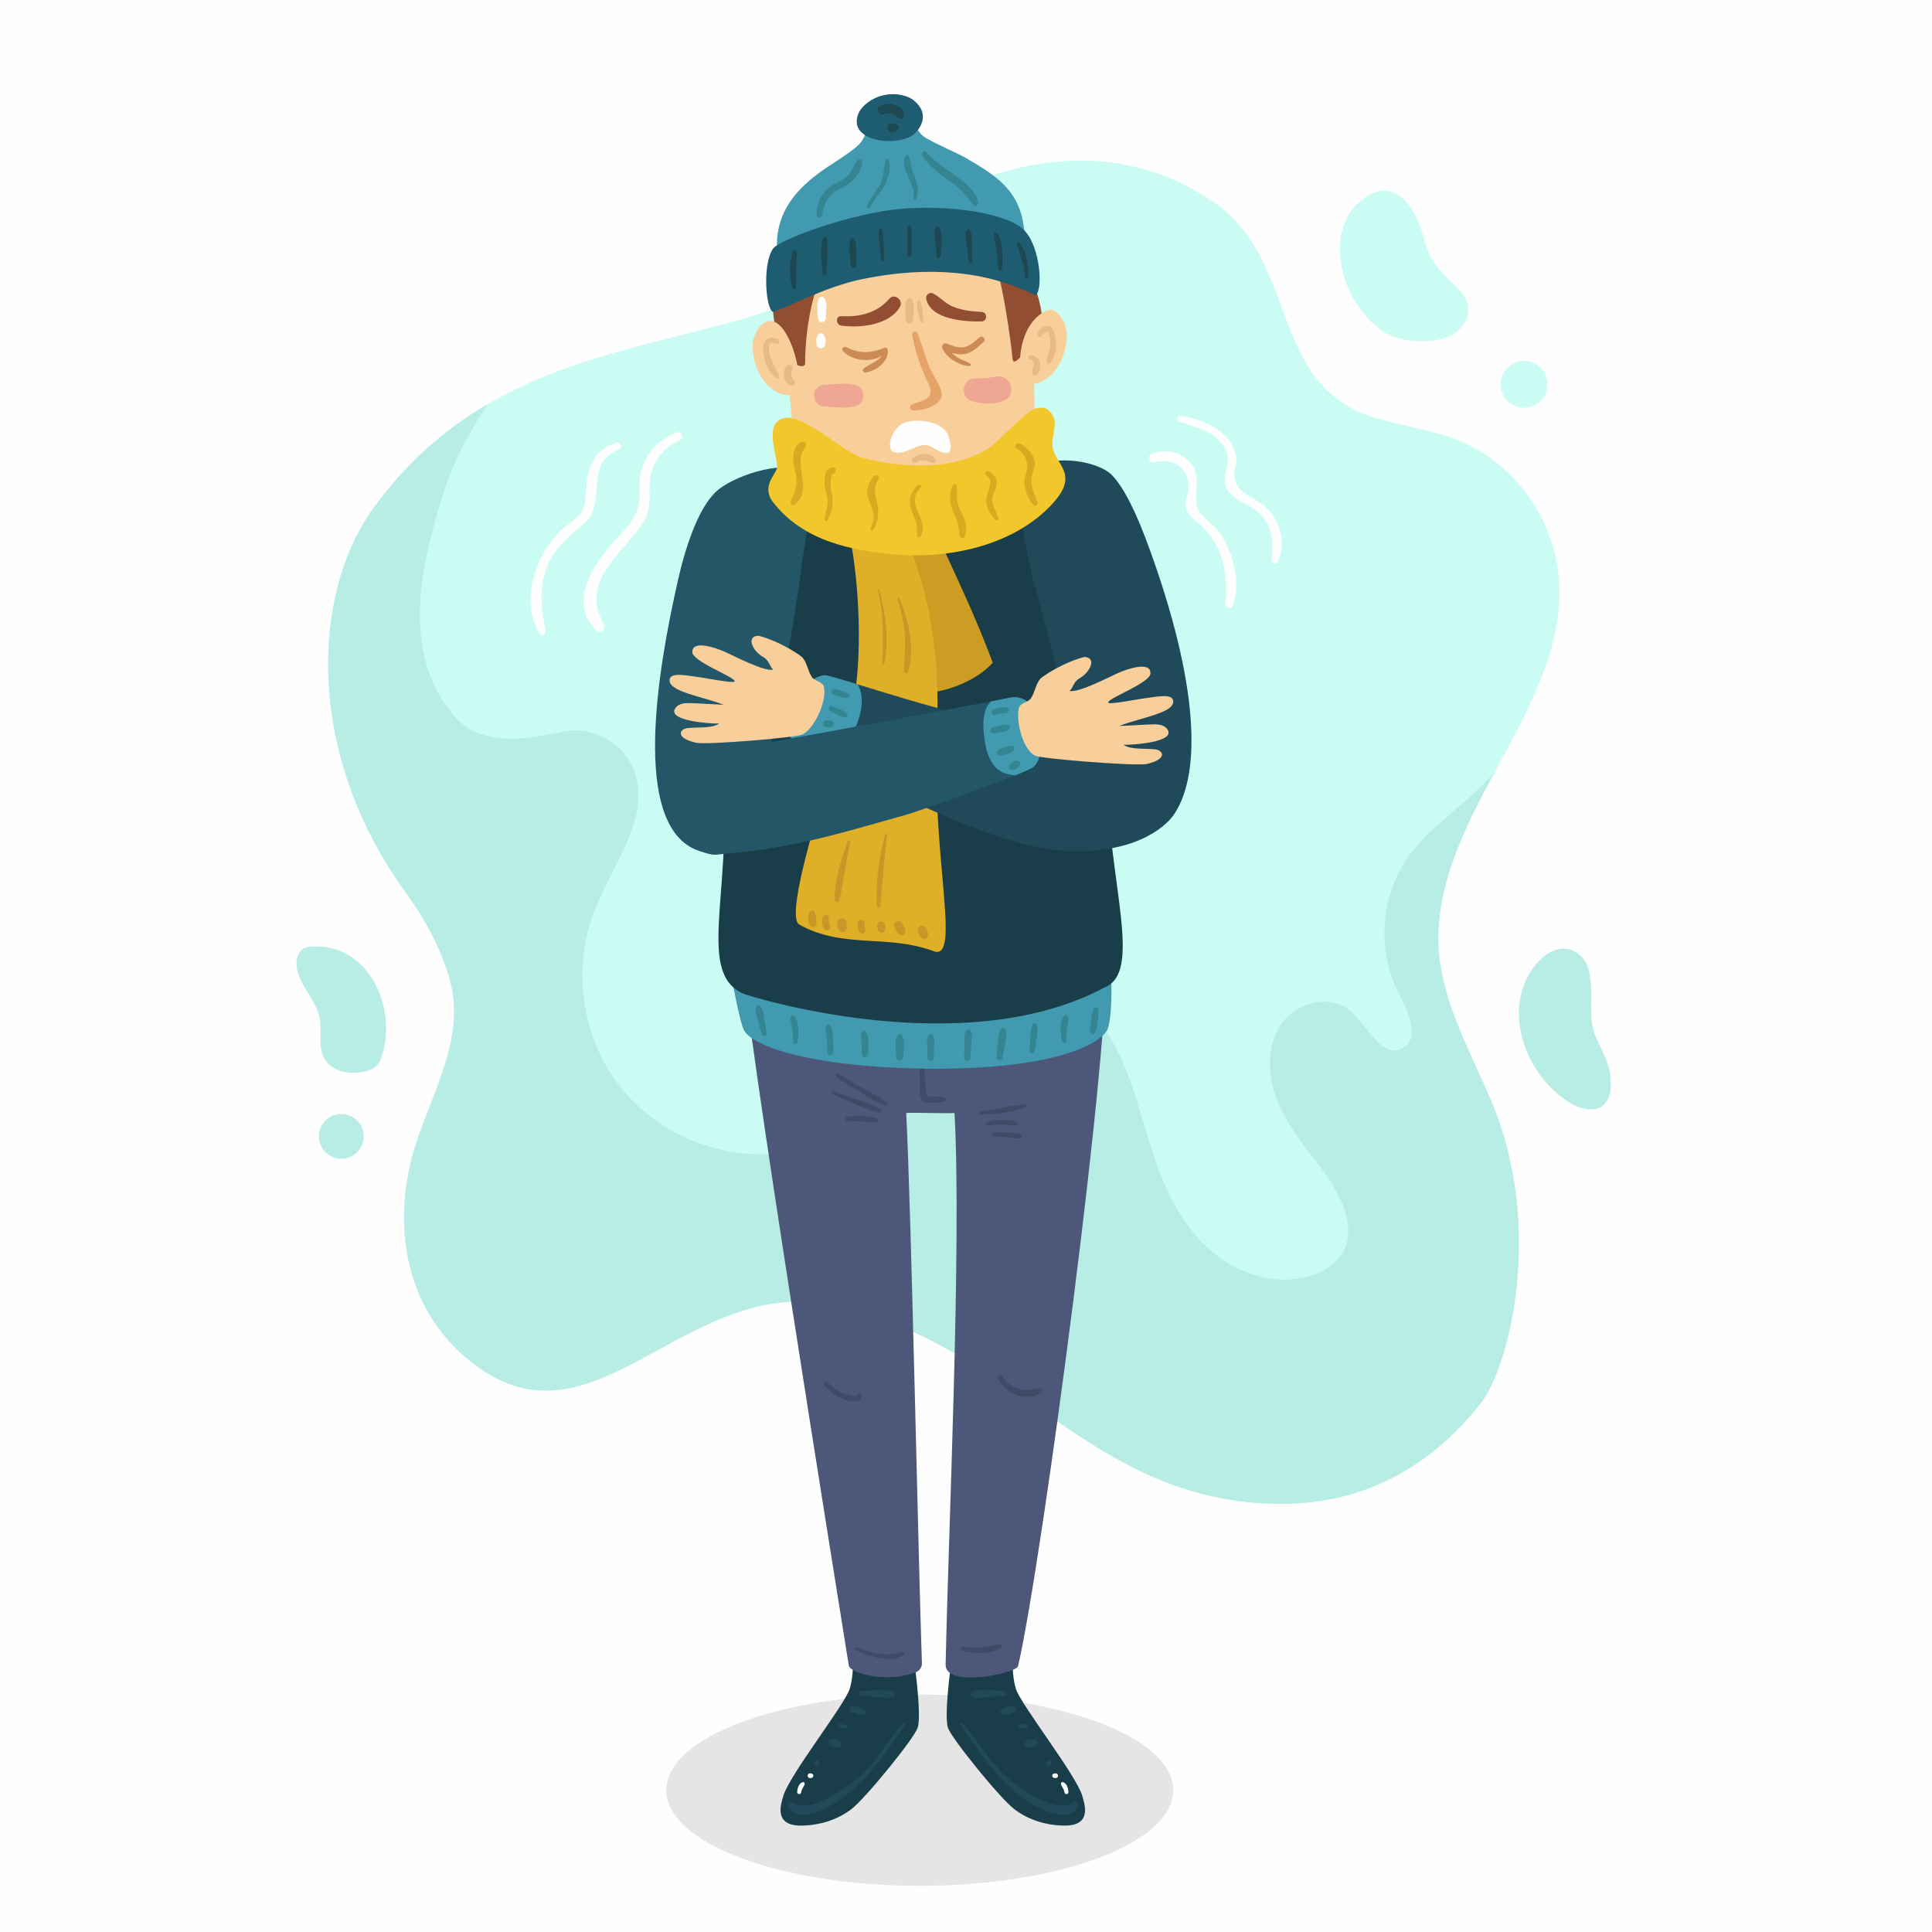 <svg xmlns="http://www.w3.org/2000/svg" xmlns:xlink="http://www.w3.org/1999/xlink" x="0px" y="0px" viewBox="0 0 500 500" style="enable-background:new 0 0 500 500;" xml:space="preserve"><g id="BACKGROUND">	<rect style="fill:#FEFEFE;" width="500" height="500"></rect></g><g id="OBJECTS">	<g>		<g>			<path style="fill:#CAFCF3;" d="M385.73,201.845c-8.07,14.99-15.51,31.02-13.02,47.61c1.83,12.12,8.22,23.72,13.15,35.31    c14.02,33.01,4.6,69.23-2.69,78.45c-13.67,17.27-32.58,27.93-58.57,25.7c-44.79-3.83-62.85-40.83-108.45-51.03    c-37.8-8.45-61.25,37.75-92.01,16.23c-19.09-13.36-23.83-37.22-15.93-59.79c4.61-13.18,11.97-26.53,8.35-40.24    c-2.12-8.04-6.42-16.04-11.5-23.04c-26.36-36.29-24.14-77.34-8.82-98.96c8.86-12.5,19.15-21.18,30.08-27.54    c38.78-22.56,85.8-16.01,106.77-47.54c0,0,42.58-31.64,81.51-4.31c21,14.73,14.12,45.79,39.27,54.76    c6.86,2.45,14.41,3.24,21.29,5.66c19.44,6.84,29.19,25.45,28.41,42.01c-0.75,15.84-8.99,30.39-16.76,44.73    C386.45,200.515,386.09,201.185,385.73,201.845z"></path>			<path style="fill:#B7EDE4;" d="M383.17,363.215c-13.67,17.27-32.58,27.93-58.57,25.7c-44.79-3.83-62.85-40.83-108.45-51.03    c-37.8-8.45-61.25,37.75-92.01,16.23c-19.09-13.36-23.83-37.22-15.93-59.79c4.61-13.18,11.97-26.53,8.35-40.24    c-2.12-8.04-6.42-16.04-11.5-23.04c-26.36-36.29-24.14-77.34-8.82-98.96c8.86-12.5,19.15-21.18,30.08-27.54    c-5.27,7.69-9.52,16.04-12.2,24.99c-5.87,19.59-9.808,39.825,3.24,55.576c8,9.658,23.11,5.133,28.89,4.124    c6.93-1.22,14.43,2.71,17.38,9.09c5.59,12.12-4.86,24.99-9.78,37.39c-5.91,14.89-3.32,32.83,6.58,45.44    c9.89,12.6,26.71,19.38,42.58,17.17c3-0.42,6.11-1.2,8.36-3.24c4.04-3.64,4.05-9.83,5.53-15.07    c4.21-14.87,20.92-22.37,36.2-24.67c7.19-1.08,14.8-1.41,21.46,1.51c15.74,6.89,18.91,27.14,24.42,43.41    c3.06,9.04,7.65,17.87,15.01,23.95c7.36,6.08,17.88,8.94,26.74,5.4c2.3-0.92,4.49-2.28,5.99-4.25c5.16-6.76,0.3-16.39-4.87-23.13    c-4.19-5.47-8.68-10.88-11.25-17.27c-2.58-6.39-2.94-14.13,0.93-19.83c3.87-5.7,12.75-8.01,17.97-3.5    c4.52,3.92,8.05,12.42,13.38,9.69c4.67-2.39,1.73-9.34-0.74-13.97c-5.9-11.11-4.93-25.52,2.4-35.74c4.3-6,10.4-10.41,15.87-15.36    c2.24-2.03,4.38-4.16,6.4-6.4c-0.36,0.66-0.72,1.33-1.08,1.99c-8.07,14.99-15.51,31.02-13.02,47.61    c1.83,12.12,8.22,23.72,13.15,35.31C399.88,317.775,390.46,353.995,383.17,363.215z"></path>		</g>		<path style="fill:#CAFCF3;" d="M350.509,77.634c2.45,3.946,5.62,7.706,9.934,9.426c2.244,0.895,4.686,1.189,7.101,1.232   c2.914,0.052,5.94-0.285,8.446-1.774c2.505-1.489,4.361-4.355,3.946-7.24c-0.506-3.518-3.897-5.728-6.379-8.271   c-2.362-2.419-4.069-5.471-4.893-8.75c-1.841-7.324-7.123-17.551-16.16-10.595C344.525,57.802,345.89,70.196,350.509,77.634z"></path>		<path style="fill:#B7EDE4;" d="M80.411,245.01c-0.673,0.056-1.363,0.16-1.946,0.501c-0.957,0.561-1.465,1.676-1.641,2.771   c-0.873,5.444,4.808,9.739,5.897,15.144c0.691,3.431-0.497,7.248,1.129,10.347c1.865,3.555,6.693,4.485,10.594,3.539   c1.016-0.247,2.04-0.607,2.815-1.309c0.888-0.803,1.357-1.964,1.702-3.111C102.747,260.332,95.125,243.782,80.411,245.01z"></path>		<path style="fill:#B7EDE4;" d="M406.035,285.245c2.814,1.767,6.846,2.873,9.191,0.52c1.205-1.21,1.576-3.02,1.632-4.727   c0.065-1.987-0.223-3.986-0.846-5.874c-0.85-2.578-2.305-4.915-3.291-7.446c-2.309-5.93,0.996-15.643-3.449-20.139   c-4.233-4.281-9.449-1.27-12.385,2.761C388.563,261.765,394.978,278.302,406.035,285.245z"></path>		<circle style="fill:#CAFCF3;" cx="394.417" cy="99.488" r="6.057"></circle>		<circle style="fill:#B7EDE4;" cx="88.329" cy="294.098" r="5.798"></circle>	</g>	<g>		<g>			<g>				<g>					<path style="fill:#FEFEFE;" d="M175.192,111.888c-3.954,1.571-7.134,4.293-8.727,8.33c-0.869,2.201-0.982,4.371-0.915,6.708      c0.144,4.983-1.518,7.677-4.845,11.208c-5.774,6.128-14.508,17.051-6.418,24.997c1.034,1.016,2.749-0.28,2.012-1.553      c-6.199-10.713,3.876-17.635,9.572-25.421c2.148-2.936,2.329-5.696,2.213-9.232c-0.193-5.867,2.481-10.652,7.951-13.039      C177.157,113.398,176.346,111.43,175.192,111.888L175.192,111.888z"></path>				</g>				<g>					<path style="fill:#FEFEFE;" d="M159.619,114.606c-3.895,1.014-6.261,3.663-7.334,7.523c-0.568,2.042-0.481,4.062-0.683,6.146      c-0.268,2.773-0.646,4.389-2.946,6.184c-0.787,0.614-1.637,1.144-2.406,1.785c-7.265,6.059-12.046,19.071-6.608,27.724      c0.527,0.838,1.652,0.26,1.514-0.638c-0.849-5.504-1.783-10.313,0.098-15.767c1.887-5.474,5.579-8.376,9.838-11.95      c6.232-5.228-0.184-15.742,9.01-19.259C161.17,115.945,160.771,114.306,159.619,114.606L159.619,114.606z"></path>				</g>			</g>			<g>				<g>					<path style="fill:#FEFEFE;" d="M298.88,119.643c5.086-1.434,9.387,2.068,8.678,7.475c-0.134,1.021-0.812,1.98-0.807,3.04      c0.011,2.588,1.41,3.476,3.242,5.084c6.637,5.827,7.794,12.788,7.155,21.16c-0.089,1.17,1.58,1.246,1.934,0.262      c1.46-4.064,0.93-8.905-0.478-12.932c-0.801-2.291-1.939-4.464-3.394-6.407c-1.273-1.7-3.379-2.891-4.554-4.535      c-2.672-3.737,0.827-8.536-2.348-12.695c-2.449-3.208-6.379-3.903-10.067-2.771      C296.765,117.776,297.382,120.066,298.88,119.643L298.88,119.643z"></path>				</g>				<g>					<path style="fill:#FEFEFE;" d="M305.242,109.073c4.229,1.582,9.679,2.726,11.866,7.206c1.925,3.941-1.47,7.107,0.468,10.427      c1.471,2.521,4.985,3.511,7.198,5.22c4.556,3.518,4.895,7.73,4.287,13.12c-0.094,0.833,1.173,1.104,1.543,0.418      c1.669-3.096,1.368-6.786-0.033-9.964c-0.845-1.917-2.045-3.448-3.644-4.774c-2.725-2.26-7.175-3.18-7.486-7.578      c-0.115-1.623,0.861-3.094,0.544-4.877c-0.289-1.626-1.094-3.208-2.094-4.5c-2.885-3.726-7.791-5.35-12.251-6.145      C304.688,107.456,304.334,108.733,305.242,109.073L305.242,109.073z"></path>				</g>			</g>		</g>		<ellipse style="fill:#E5E5E5;" cx="238.033" cy="463.298" rx="65.597" ry="24.757"></ellipse>		<g>			<g>				<path style="fill:#193E49;" d="M219.91,437.055c-1.359,4.28-15.819,22.54-17.23,27.882c-0.422,1.598-2.756,7.596,4.681,7.525     c4.638-0.044,9.22-1.416,12.919-4.213c3.7-2.797,16.315-18.37,17.204-21.082c1.155-3.521-1.003-18.366-1.546-22.043     c-0.154-1.039-0.342-2.151-1.073-2.905c-0.82-0.845-2.094-1.012-3.266-1.128c-3.774-0.377-7.689-1.065-11.436-0.905     C220.727,424.614,221.316,432.623,219.91,437.055z"></path>				<g>					<path style="fill:#204A5A;" d="M204.125,468.051c3.639,4.128,11.359-0.799,14.659-3.27      c6.337-4.746,10.878-11.904,15.389-18.288c0.234-0.332-0.295-0.741-0.564-0.436c-3.658,4.15-6.363,9.165-10.372,13      c-2.975,2.846-13.538,10.783-17.919,7.447C204.385,465.795,203.429,467.262,204.125,468.051L204.125,468.051z"></path>				</g>				<g>					<path style="fill:#204A5A;" d="M222.861,438.883c1.437,0.111,2.876,0.153,4.313,0.263c1.287,0.098,2.625,0.434,3.883,0.103      c0.578-0.152,0.756-1.061,0.175-1.342c-1.254-0.607-2.686-0.486-4.059-0.474c-1.507,0.014-2.975,0.104-4.462,0.345      C222.048,437.885,222.27,438.837,222.861,438.883L222.861,438.883z"></path>				</g>				<g>					<path style="fill:#204A5A;" d="M220.394,443.088c0.477,0.164,0.964,0.38,1.454,0.502c0.501,0.125,1,0.097,1.509,0.055      c0.583-0.049,0.771-0.74,0.292-1.077c-0.413-0.291-0.828-0.575-1.322-0.713c-0.489-0.137-1.011-0.202-1.509-0.302      C219.812,441.35,219.421,442.752,220.394,443.088L220.394,443.088z"></path>				</g>				<g>					<path style="fill:#204A5A;" d="M217.231,447.022c0.546,0.091,1.075,0.167,1.629,0.189c0.467,0.019,0.539-0.669,0.108-0.798      c-0.491-0.147-0.974-0.241-1.479-0.325C216.879,445.986,216.617,446.92,217.231,447.022L217.231,447.022z"></path>				</g>				<g>					<path style="fill:#204A5A;" d="M215.111,451.857c0.297,0.026,0.583,0.134,0.872,0.206c0.321,0.08,0.633,0.085,0.954,0.141      c0.537,0.094,1.143-0.466,0.776-1.01c-0.322-0.477-0.652-0.822-1.219-0.986c-0.526-0.152-1.079-0.073-1.595,0.084      C214.007,450.563,214.232,451.782,215.111,451.857L215.111,451.857z"></path>				</g>				<g>					<path style="fill:#204A5A;" d="M211.36,457.024c0.925,0,0.926-1.438,0-1.438C210.435,455.586,210.433,457.024,211.36,457.024      L211.36,457.024z"></path>				</g>				<g>					<path style="fill:#FEFEFE;" d="M207.314,463.938c0.087-0.442,0.233-0.863,0.462-1.252c0.212-0.36,0.443-0.68,0.472-1.109      c0.012-0.183-0.179-0.388-0.367-0.367c-1.139,0.127-1.522,1.639-1.58,2.591C206.266,464.375,207.202,464.51,207.314,463.938      L207.314,463.938z"></path>				</g>				<g>					<path style="fill:#FEFEFE;" d="M209.45,460.135c0.244,0.04,0.41,0.059,0.644-0.033c0.536-0.21,0.537-0.884,0-1.095      c-0.234-0.092-0.401-0.073-0.644-0.033C208.876,459.07,208.875,460.04,209.45,460.135L209.45,460.135z"></path>				</g>			</g>			<g>				<path style="fill:#193E49;" d="M262.909,437.055c1.359,4.28,15.819,22.54,17.231,27.882c0.422,1.598,2.756,7.596-4.681,7.525     c-4.638-0.044-9.22-1.416-12.919-4.213c-3.699-2.797-16.315-18.37-17.204-21.082c-1.155-3.521,1.003-18.366,1.546-22.043     c0.154-1.039,0.342-2.151,1.073-2.905c0.82-0.845,2.094-1.012,3.266-1.128c3.774-0.377,7.688-1.065,11.436-0.905     C262.092,424.614,261.503,432.623,262.909,437.055z"></path>				<g>					<path style="fill:#204A5A;" d="M277.501,466.505c-4.373,3.329-15-4.608-17.919-7.447c-3.982-3.872-6.71-8.846-10.372-13      c-0.266-0.302-0.801,0.1-0.564,0.436c4.512,6.384,9.053,13.541,15.389,18.288c3.309,2.479,11.02,7.399,14.659,3.27      C279.382,467.27,278.443,465.788,277.501,466.505L277.501,466.505z"></path>				</g>				<g>					<path style="fill:#204A5A;" d="M260.108,437.778c-1.487-0.241-2.955-0.331-4.462-0.345c-1.373-0.013-2.805-0.133-4.059,0.474      c-0.58,0.281-0.406,1.189,0.175,1.342c1.251,0.329,2.604-0.007,3.883-0.103c1.437-0.108,2.876-0.152,4.312-0.263      C260.543,438.837,260.777,437.886,260.108,437.778L260.108,437.778z"></path>				</g>				<g>					<path style="fill:#204A5A;" d="M262.001,441.551c-0.495,0.099-1.024,0.159-1.509,0.302c-0.493,0.145-0.907,0.421-1.322,0.713      c-0.478,0.337-0.293,1.028,0.292,1.077c0.506,0.042,1.01,0.077,1.509-0.055c0.491-0.129,0.974-0.336,1.454-0.502      C263.396,442.753,263.009,441.349,262.001,441.551L262.001,441.551z"></path>				</g>				<g>					<path style="fill:#204A5A;" d="M265.33,446.088c-0.505,0.084-0.988,0.178-1.479,0.325c-0.427,0.128-0.363,0.817,0.108,0.798      c0.553-0.022,1.083-0.098,1.629-0.189C266.201,446.92,265.941,445.986,265.33,446.088L265.33,446.088z"></path>				</g>				<g>					<path style="fill:#204A5A;" d="M267.92,450.292c-0.515-0.156-1.07-0.235-1.595-0.084c-0.564,0.163-0.899,0.511-1.219,0.986      c-0.368,0.545,0.237,1.104,0.776,1.01c0.321-0.056,0.634-0.06,0.954-0.141c0.287-0.073,0.575-0.181,0.872-0.206      C268.58,451.783,268.819,450.565,267.92,450.292L267.92,450.292z"></path>				</g>				<g>					<path style="fill:#204A5A;" d="M271.459,457.024c0.925,0,0.926-1.438,0-1.438C270.534,455.586,270.533,457.024,271.459,457.024      L271.459,457.024z"></path>				</g>				<g>					<path style="fill:#FEFEFE;" d="M276.518,463.8c-0.059-0.953-0.441-2.464-1.58-2.591c-0.188-0.021-0.379,0.185-0.367,0.367      c0.029,0.429,0.26,0.749,0.472,1.109c0.229,0.389,0.376,0.81,0.462,1.252C275.616,464.504,276.554,464.381,276.518,463.8      L276.518,463.8z"></path>				</g>				<g>					<path style="fill:#FEFEFE;" d="M273.369,458.975c-0.244-0.04-0.41-0.059-0.644,0.033c-0.536,0.21-0.537,0.884,0,1.095      c0.234,0.092,0.4,0.073,0.644,0.033C273.943,460.04,273.943,459.07,273.369,458.975L273.369,458.975z"></path>				</g>			</g>			<g>				<path style="fill:#4D577A;" d="M219.664,431.038c0.327,2.058,10.089,4.645,17.459,1.679c0.931-0.375,1.507-1.315,1.469-2.317     c-0.803-21.462-2.783-118.158-4.066-142.357c1.823-0.182,10.677,0.182,12.5,0c1.875,33.762-1.607,108.514-2.296,142.762     c-0.123,6.13,18.302,2.283,18.746,0.375c6.258-26.875,24.677-166.299,22.568-184.735c-12.894,6.865-37.585,5.567-52.171,4.776     c-12.211-0.663-29.095,0.367-41.272-0.539C191.902,258.858,216.627,411.927,219.664,431.038z"></path>				<g>					<path style="fill:#404A66;" d="M216.555,278.82c2.144,1.393,4.295,2.77,6.489,4.082c1.951,1.166,3.958,2.678,6.169,3.245      c0.37,0.095,0.667-0.376,0.38-0.653c-1.64-1.581-3.961-2.516-5.929-3.653c-2.212-1.277-4.412-2.575-6.605-3.884      C216.504,277.625,216.018,278.471,216.555,278.82L216.555,278.82z"></path>				</g>				<g>					<path style="fill:#404A66;" d="M215.493,283.221c3.917,1.6,7.914,3.631,11.992,4.76c0.542,0.15,0.915-0.661,0.391-0.928      c-3.815-1.943-8.147-3.148-12.163-4.63C215.207,282.236,215.011,283.024,215.493,283.221L215.493,283.221z"></path>				</g>				<g>					<path style="fill:#404A66;" d="M219.362,290.164c2.528-0.139,4.976,0.339,7.478,0.284c0.579-0.013,0.638-0.776,0.131-0.967      c-2.353-0.887-5.148-0.692-7.609-0.489C218.619,289.053,218.602,290.206,219.362,290.164L219.362,290.164z"></path>				</g>				<g>					<path style="fill:#404A66;" d="M253.859,288.504c3.826-0.257,8.173-0.456,11.715-2.017c0.335-0.147,0.164-0.706-0.185-0.684      c-3.856,0.242-7.666,1.396-11.53,1.779C253.278,287.64,253.261,288.544,253.859,288.504L253.859,288.504z"></path>				</g>				<g>					<path style="fill:#404A66;" d="M255.745,291.306c1.254-0.227,2.503-0.335,3.778-0.289c1.125,0.04,2.263,0.374,3.379,0.278      c0.395-0.034,0.622-0.585,0.217-0.801c-2.139-1.141-5.351-0.604-7.627-0.108C254.888,290.518,255.149,291.413,255.745,291.306      L255.745,291.306z"></path>				</g>				<g>					<path style="fill:#404A66;" d="M257.11,294.08c1.262,0.04,2.521,0.114,3.776,0.252c1.106,0.121,2.242,0.454,3.339,0.21      c0.391-0.087,0.444-0.652,0.11-0.842c-0.955-0.546-2.1-0.523-3.18-0.598c-1.347-0.093-2.695-0.119-4.045-0.1      C256.415,293.012,256.417,294.059,257.11,294.08L257.11,294.08z"></path>				</g>				<g>					<path style="fill:#404A66;" d="M237.961,274.556c0.012,2,0.034,4,0.113,5.999c0.045,1.162-0.169,2.776,0.311,3.836      c0.343,0.758,0.89,0.828,1.618,0.931c1.406,0.198,3.287,0.23,4.578-0.392c0.284-0.137,0.287-0.619,0-0.755      c-0.854-0.405-1.426-0.376-2.4-0.376c-0.521,0-1.355,0.189-1.816,0.008c-0.71-0.28-0.664-0.922-0.758-1.752      c-0.28-2.472-0.306-5.012-0.412-7.497C239.162,273.766,237.956,273.757,237.961,274.556L237.961,274.556z"></path>				</g>				<g>					<path style="fill:#404A66;" d="M221.509,427.171c3.524,1.381,8.834,3.532,12.396,1.091c0.357-0.245,0.133-0.762-0.289-0.685      c-2.234,0.405-4.012,0.839-6.324,0.41c-1.904-0.353-3.723-1.061-5.525-1.749C221.182,426.014,220.936,426.946,221.509,427.171      L221.509,427.171z"></path>				</g>				<g>					<path style="fill:#404A66;" d="M248.996,427.201c3.157,0.858,6.941,0.859,9.939-0.58c0.658-0.316,0.184-1.302-0.482-1.142      c-3.17,0.759-5.896,1.212-9.158,0.637C248.595,425.993,248.285,427.008,248.996,427.201L248.996,427.201z"></path>				</g>				<g>					<path style="fill:#404A66;" d="M213.369,358.543c1.583,1.977,3.738,3.4,6.22,3.974c1.171,0.271,3.902,0.317,3.28-1.649      c-0.152-0.479-0.809-0.471-0.964,0c-0.387,1.172-3.827-0.332-4.408-0.622c-1.262-0.63-2.34-1.506-3.277-2.554      C213.694,357.105,212.895,357.952,213.369,358.543L213.369,358.543z"></path>				</g>				<g>					<path style="fill:#404A66;" d="M258.302,356.883c1.89,3.626,7.374,6.199,11.052,3.574c0.56-0.399,0.234-1.287-0.476-1.128      c-3.656,0.819-7.317,0.399-9.402-3.132C259.029,355.44,257.899,356.109,258.302,356.883L258.302,356.883z"></path>				</g>			</g>			<g>				<g>					<path style="fill:#419AAF;" d="M189.193,252.222c0,0,2.245,12.459,3.391,14.487c2.248,3.98,16.779,9.346,46.113,9.846      s43.975-4.817,47.541-9.5c2.257-2.965,1.123-19.833,1.123-19.833S260.693,266.055,189.193,252.222z"></path>					<g>						<g>							<path style="fill:#348491;" d="M198.383,267.571c-0.077-1.297-0.372-2.578-0.6-3.855c-0.205-1.148-0.159-2.509-1.034-3.349        c-0.372-0.358-0.9-0.161-1.071,0.283c-0.409,1.063,0.162,2.191,0.442,3.249c0.338,1.279,0.611,2.598,1.097,3.83        C197.443,268.301,198.426,268.295,198.383,267.571L198.383,267.571z"></path>						</g>						<g>							<path style="fill:#348491;" d="M206.448,269.555c0.192-1.955,0.404-4.86-0.792-6.551c-0.326-0.46-1.007-0.289-1.048,0.284        c-0.07,0.964,0.276,1.9,0.419,2.849c0.171,1.134,0.246,2.272,0.234,3.418C205.252,270.332,206.375,270.301,206.448,269.555        L206.448,269.555z"></path>						</g>						<g>							<path style="fill:#348491;" d="M224.681,272.805c0.078-1.13,0.103-2.259,0.048-3.391c-0.046-0.955-0.049-1.788-0.7-2.528        c-0.238-0.271-0.774-0.214-0.932,0.12c-0.415,0.873-0.212,1.684-0.138,2.62c0.084,1.059,0.098,2.118,0.066,3.18        C222.992,273.878,224.608,273.859,224.681,272.805L224.681,272.805z"></path>						</g>						<g>							<path style="fill:#348491;" d="M233.751,273.555c0.089-1.754,0.469-3.777-0.213-5.437c-0.272-0.663-1.083-0.664-1.356,0        c-0.683,1.663-0.302,3.682-0.213,5.437C232.027,274.7,233.692,274.702,233.751,273.555L233.751,273.555z"></path>						</g>						<g>							<path style="fill:#348491;" d="M241.61,273.805c0.086-1.131,0.133-2.251,0.148-3.385c0.013-0.971,0.188-1.793-0.434-2.579        c-0.203-0.257-0.726-0.255-0.928,0c-0.622,0.786-0.447,1.609-0.434,2.579c0.015,1.134,0.062,2.254,0.148,3.385        C240.183,274.769,241.537,274.771,241.61,273.805L241.61,273.805z"></path>						</g>						<g>							<path style="fill:#348491;" d="M251.146,273.804c0.081-1.298,0.163-2.595,0.245-3.893c0.068-1.086,0.364-2.204-0.196-3.178        c-0.255-0.444-0.838-0.383-1.106,0c-0.635,0.907-0.426,2.108-0.456,3.178c-0.037,1.298-0.074,2.595-0.11,3.893        C249.492,274.856,251.081,274.84,251.146,273.804L251.146,273.804z"></path>						</g>						<g>							<path style="fill:#348491;" d="M259.458,273.778c0.256-1.371,0.513-2.739,0.72-4.118c0.168-1.121,0.528-2.152,0.026-3.201        c-0.184-0.385-0.804-0.455-1.08-0.139c-0.755,0.865-0.688,1.979-0.824,3.086c-0.169,1.384-0.288,2.771-0.408,4.16        C257.815,274.453,259.293,274.661,259.458,273.778L259.458,273.778z"></path>						</g>						<g>							<path style="fill:#348491;" d="M267.68,272.242c0.298-1.214,0.449-2.463,0.612-3.702c0.149-1.133,0.403-2.29-0.022-3.38        c-0.158-0.406-0.692-0.523-0.943-0.123c-0.6,0.959-0.586,2.027-0.67,3.131c-0.098,1.299-0.209,2.61-0.174,3.912        C266.501,272.75,267.511,272.928,267.68,272.242L267.68,272.242z"></path>						</g>						<g>							<path style="fill:#348491;" d="M275.972,269.303c-0.028-1.162,0.04-2.302,0.224-3.45c0.145-0.905,0.465-1.811,0.189-2.71        c-0.125-0.407-0.656-0.577-0.966-0.255c-1.436,1.486-0.886,4.727-0.613,6.573        C274.904,270.128,275.987,269.961,275.972,269.303L275.972,269.303z"></path>						</g>						<g>							<path style="fill:#348491;" d="M282.96,267.663c0.891-0.655,0.835-1.87,1.002-2.892c0.206-1.259,0.449-2.372,0.248-3.639        c-0.084-0.529-0.949-0.636-1.171-0.153c-0.536,1.165-0.598,2.298-0.74,3.567c-0.116,1.035-0.493,2.181,0.187,3.056        C282.583,267.726,282.834,267.756,282.96,267.663L282.96,267.663z"></path>						</g>						<g>							<path style="fill:#348491;" d="M215.625,272.305c0.076-1.391,0.066-2.78-0.078-4.166c-0.107-1.028-0.097-2.18-0.933-2.881        c-0.2-0.167-0.552-0.184-0.687,0.089c-0.465,0.939-0.12,1.895,0.005,2.901c0.168,1.349,0.206,2.7,0.162,4.057        C214.062,273.294,215.571,273.284,215.625,272.305L215.625,272.305z"></path>						</g>					</g>				</g>				<path style="fill:#193E49;" d="M187.193,202.094c2,29.794-6.872,49.997,5.333,55.128c1.186,0.499,56.5,18,93.333-1.667     c9.884-3.985,1.235-26.332,0.509-54.87c-1.009-39.63-12.107-75.246-13.175-76.489c-3.951-4.596-66.752-0.367-70.129,0.016     C188.949,125.813,186.186,187.082,187.193,202.094z"></path>			</g>			<g>				<path style="fill:#CC9C23;" d="M256.931,171.515c-4.523,5.04-14.314,8.916-21.614,7.565c0.936-14.162-1.701-28.546-7.6-41.455     c4.502,0.959,9.234,0.822,13.672-0.397c0.772-0.212,7.329,14.7,8.017,16.205C252.123,159.371,254.633,165.403,256.931,171.515z"></path>				<g>					<path style="fill:#DFAF27;" d="M219.814,185.429c-6.998,20.02-16.597,50.716-13.117,53.766      c11.635,6.558,22.836,2.372,35.324,7.109c6.567,1.418-0.994-25.381,0.446-56.995c0.852-18.689-1.497-36.508-9.496-53.421      c-14.971-5.167-14.916-5.917-13.111,2.655C222.843,152.711,223.317,175.407,219.814,185.429z"></path>					<g>						<path style="fill:#C99727;" d="M227.235,152.756c1.517,6.419,1.393,12.468,1.106,18.976c-0.013,0.295,0.463,0.367,0.522,0.071       c1.255-6.287,0.349-13.008-1.297-19.138C227.509,152.451,227.184,152.541,227.235,152.756L227.235,152.756z"></path>					</g>					<g>						<path style="fill:#C99727;" d="M232.276,155.12c1.044,3.201,1.716,6.435,1.94,9.807c0.196,2.965-0.291,5.846-0.233,8.793       c0.012,0.604,0.864,0.714,1.044,0.141c1.874-5.974,0.1-13.285-2.177-18.899C232.709,154.618,232.155,154.748,232.276,155.12       L232.276,155.12z"></path>					</g>					<g>						<path style="fill:#C99727;" d="M219.367,217.726c-1.691,4.787-3.36,9.982-3.358,15.108c0,0.708,1.096,0.889,1.258,0.17       c1.128-4.993,1.563-10.096,2.823-15.078C220.209,217.453,219.526,217.275,219.367,217.726L219.367,217.726z"></path>					</g>					<g>						<path style="fill:#C99727;" d="M229.031,215.996c-1.481,6.042-2.526,12.355-2.038,18.588c0.041,0.528,0.755,0.516,0.813,0       c0.682-6.143,0.933-12.3,1.798-18.43C229.655,215.788,229.124,215.614,229.031,215.996L229.031,215.996z"></path>					</g>					<g>						<path style="fill:#C99727;" d="M209.439,236.179c-0.327,1.074-0.592,3.098,0.702,3.672c0.341,0.151,0.788,0.116,0.983-0.258       c0.503-0.965-0.085-2.176-0.12-3.202C210.974,235.493,209.705,235.307,209.439,236.179L209.439,236.179z"></path>					</g>					<g>						<path style="fill:#C99727;" d="M212.927,237.343c-0.233,0.989-0.264,2.452,0.506,3.227c0.675,0.68,1.604-0.042,1.478-0.861       c-0.057-0.373-0.287-0.706-0.369-1.081c-0.077-0.354-0.064-0.712-0.019-1.069       C214.638,236.646,213.135,236.463,212.927,237.343L212.927,237.343z"></path>					</g>					<g>						<path style="fill:#C99727;" d="M216.629,238.888c-0.034,0.934,0.297,2.098,1.323,2.361c0.356,0.091,0.836-0.054,1.006-0.409       c0.31-0.648,0.154-1.268,0.14-1.952C219.064,237.297,216.687,237.301,216.629,238.888L216.629,238.888z"></path>					</g>					<g>						<path style="fill:#C99727;" d="M221.99,238.889c-0.099,0.934-0.011,2.046,0.833,2.613c0.358,0.241,0.95,0.01,1.033-0.42       c0.142-0.735-0.163-1.449-0.116-2.193c0.03-0.472-0.423-0.875-0.875-0.875C222.35,238.014,222.04,238.417,221.99,238.889       L221.99,238.889z"></path>					</g>					<g>						<path style="fill:#C99727;" d="M227.017,239.833c0.08,0.479,0.193,0.988,0.591,1.307c0.423,0.34,0.99,0.319,1.301-0.168       c0.333-0.521,0.224-1.122,0.128-1.696c-0.093-0.558-0.783-0.87-1.288-0.731C227.156,238.708,226.924,239.274,227.017,239.833       L227.017,239.833z"></path>					</g>					<g>						<path style="fill:#C99727;" d="M231.549,240.128c0.402,0.744,1.123,2.458,2.264,1.791c1.111-0.65,0.114-2.168-0.267-2.958       C232.904,237.632,230.836,238.807,231.549,240.128L231.549,240.128z"></path>					</g>					<g>						<path style="fill:#C99727;" d="M237.596,241.024c0.102,0.357,0.174,0.753,0.331,1.09c0.183,0.391,0.471,0.631,0.844,0.835       c0.366,0.201,0.965,0.124,1.154-0.303c0.168-0.377,0.309-0.723,0.246-1.145c-0.055-0.37-0.242-0.734-0.376-1.083       c-0.22-0.575-0.768-0.971-1.403-0.797C237.802,239.783,237.426,240.43,237.596,241.024L237.596,241.024z"></path>					</g>				</g>			</g>			<g>				<path style="fill:#204A5A;" d="M303.63,211.055c-1.97,2.77-10.27,10.657-29.7,8.96c-17.188-1.501-44.85-15.76-59.5-23.47     c-5.83-3.08-9.58-5.27-9.76-5.57c-1.5-2.51-0.27-5.7,0.98-8.34c1.78-3.78,3.58-7.26,7.71-7.91c0.52-0.08,3.75,0.9,8.64,2.4     c14.64,4.48,41.32,13.013,57.36,12.073c-6.463-15.075-6.5-19.81-11.634-37.81c-1.163-4.079-4.074-18.775-4.174-23.025     c-0.27-12.19,19.212-10.316,24.094-5.523c4.54,4.457,8.772,16.08,10.915,22.204C310.703,179.758,310.52,201.405,303.63,211.055z     "></path>				<g>					<path style="fill:#419AAF;" d="M222,177.125c-4.89-1.5-8.12-2.48-8.64-2.4c-4.13,0.65-5.93,4.13-7.71,7.91      c-1.25,2.64-2.48,5.83-0.98,8.34c0.18,0.3,3.93,2.49,9.76,5.57c3.02-2.57,5.517-4.924,7.066-8.493      C222.867,184.888,223.86,180.43,222,177.125z"></path>					<g>						<g>							<path style="fill:#348491;" d="M215.681,179.708c1.147,0.387,2.435,1.025,3.674,0.895c0.405-0.043,0.767-0.581,0.376-0.907        c-1.014-0.844-2.427-1.039-3.667-1.374C215.163,178.079,214.81,179.414,215.681,179.708L215.681,179.708z"></path>						</g>						<g>							<path style="fill:#348491;" d="M214.762,183.911c1.303,0.704,2.582,1.562,4.072,1.747c0.48,0.06,0.708-0.632,0.387-0.934        c-1.083-1.017-2.605-1.442-3.965-1.985C214.578,182.47,214.132,183.57,214.762,183.911L214.762,183.911z"></path>						</g>						<g>							<path style="fill:#348491;" d="M213.863,188.176c0.413-0.03,0.786,0.182,1.204,0.095c0.376-0.078,0.657-0.305,0.707-0.698        c0.15-1.175-1.354-1.311-2.14-1.085C212.735,186.748,212.866,188.249,213.863,188.176L213.863,188.176z"></path>						</g>					</g>				</g>			</g>			<g>				<g>					<path style="fill:#235666;" d="M267.39,198.545c-0.45,0.36-2.22,1.14-4.72,2.14c-8.59,3.44-25.8,9.51-27.7,10.04      c-15.99,4.5-29.227,8.673-45.777,10.063c-4.63,0.39-3.757,0.904-8.167-0.536c-18.29-5.96-10.462-48.519-5.544-70.197      c2.386-10.515,5.991-19.788,10.451-23.357c5.17-4.13,18.609-8.176,21.919-3.856c3.4,4.44,0.703,15.495,0,20.88      c-2.717,20.81-4.902,29.994-8.162,48.274c11.97-2.1,41.26-7.5,56.82-10.49c1.82-0.36,3.45-0.67,4.85-0.95      C270.02,178.845,271.53,195.225,267.39,198.545z"></path>					<g>						<path style="fill:#419AAF;" d="M267.39,198.545c-0.45,0.36-2.22,1.14-4.72,2.14c-0.4-0.5-6.819,1.029-7.977-10.127       c-0.172-1.657-0.833-6.625,1.817-9.053c1.82-0.36,3.45-0.67,4.85-0.95C270.02,178.845,271.53,195.225,267.39,198.545z"></path>						<g>							<path style="fill:#348491;" d="M257.572,185.068c0.568-0.175,1.144-0.319,1.733-0.403c0.548-0.078,1.123-0.061,1.597-0.381        c0.356-0.24,0.39-0.765,0-0.998c-1.018-0.61-2.692-0.03-3.737,0.306C256.231,183.891,256.625,185.36,257.572,185.068        L257.572,185.068z"></path>						</g>						<g>							<path style="fill:#348491;" d="M257.317,189.799c0.68-0.118,1.36-0.237,2.04-0.355c0.67-0.117,1.268-0.143,1.794-0.602        c0.455-0.397,0.176-1.116-0.338-1.28c-0.645-0.205-1.28,0.058-1.916,0.212c-0.668,0.163-1.336,0.325-2.003,0.487        C255.882,188.508,256.323,189.972,257.317,189.799L257.317,189.799z"></path>						</g>						<g>							<path style="fill:#348491;" d="M259.076,195.598c1.111-0.313,2.179-0.539,3.128-1.227c0.537-0.389,0.409-1.36-0.363-1.339        c-0.562,0.015-1.118,0.066-1.642,0.276c-0.527,0.211-1.053,0.422-1.58,0.633C257.62,194.341,257.983,195.906,259.076,195.598        L259.076,195.598z"></path>						</g>						<g>							<path style="fill:#348491;" d="M262.033,199.254c0.863-0.167,1.817-0.525,2.021-1.46c0.083-0.383-0.113-0.716-0.48-0.846        c-0.901-0.318-1.725,0.332-2.316,0.974C260.699,198.529,261.258,199.404,262.033,199.254L262.033,199.254z"></path>						</g>					</g>				</g>				<path style="fill:#F8CF9B;" d="M268.977,175.99c0.265-0.396,0.656-0.687,1.046-0.961c2.93-2.059,7.064-4.074,10.524-4.997     c3.402,0,1.693,4.001-1.349,5.622c-1.387,0.904-1.42,2.249-2.411,3.16c2.365,0.555,10.31-3.646,12.532-4.626     c2.918-1.288,8.31-2.924,8.406-0.107c0.52,2.478-11.022,6.568-10.927,7.72c0.057,0.69,7.179-0.813,9.908-1.152     s6.925-1.29,6.925,0.925c0,2.924-7.985,4.055-14.003,6.292c2.262-0.031,6.784-0.384,9.046-0.415     c1.356-0.018,2.837,0.264,3.532,1.428c1.886,3.159-8.681,3.898-11.437,3.881c1.883,1.274,5.367,0.898,7.629,1.124     c2.77,0,4.001,2.616-1.693,3.847c-2.603,0.563-26.917-1.299-28.824-2.175c-2.975-1.367-5.011-8.448-4.212-12.29     c0.293-1.408,2.464-1.419,3.182-2.618C267.916,178.871,267.907,177.592,268.977,175.99z"></path>			</g>			<g>				<path style="fill:#F8CF9B;" d="M205.527,112.388c0.801,2.501,21.578,20.403,33.011,20.167     c6.832-0.141,28.489-13.064,29.156-23.425c0.134-2.083-0.081-28.426-1.948-38.804c-0.894-4.968-1.906-10.192-5.188-14.027     c-4.222-4.932-11.134-6.392-17.532-7.499c-7.818-1.352-16.04-2.581-23.536,0.021     C198.429,56.132,204.687,109.768,205.527,112.388z"></path>				<path style="fill:#914E33;" d="M201.035,86.154c1.825,8.231,7.325,9.804,7.325,7.872c0-10.073,2.705-26.294,10.268-29.631     c4.182-1.845,10.357-2.758,14.924-2.581c3.915,0.152,7.822,0.515,11.697,1.087c4.502,0.665,9.369,1.86,12.101,5.499     c1.788,2.382,4.342,20.194,4.675,24.274c0.242,2.968,3.279-2.281,7.193-5.271c2.516-6.915-4.031-21.489-9.074-26.848     c-10.738-11.41-41.477-4.641-44.387-3.815C202.88,60.395,197.612,74.008,201.035,86.154z"></path>				<path style="fill:#419AAF;" d="M212.446,44.388c2-1.493,9.068-5.62,10.483-7.736c0.746-1.115,1.236-2.407,2-3.509     c2.628-3.786,8.603-4.163,11.636-0.735c0.795,0.898,1.396,1.991,2.292,2.775c1.274,1.116,9.061,4.544,10.501,5.371     c9.555,5.485,16.935,9.924,15.668,24.939c-18.963-11.67-63.167,3.728-63.167,3.728     C198.285,55.191,207.787,47.868,212.446,44.388z"></path>				<path style="fill:#1E5C71;" d="M223.195,72.222c17.01-3.459,32.031-2.167,44.679,4.167c2.154-0.667,1.503-12.759-3.014-17     c-4.516-4.241-18.833-6.333-31.091-5.392c-13.419,1.031-32.274,8.132-33.753,10.392c-2.747,4.199-1.822,15.5,0.006,16.333     C203.073,79.954,213.36,74.222,223.195,72.222z"></path>				<path style="fill:#F8CF9B;" d="M199.77,83.101c-1.941-0.314-3.638,1.662-4.384,3.481s-0.694,3.874-0.335,5.807     c0.78,4.197,3.335,8.402,7.414,9.659c1.046,0.322,2.308,0.393,3.113-0.349c0.446-0.411,0.673-1.005,0.851-1.585     C207.708,95.961,204.221,83.821,199.77,83.101z"></path>				<path style="fill:#F8CF9B;" d="M271.103,80.26c1.807-0.774,3.638,1.662,4.384,3.481c0.746,1.819,0.694,3.874,0.335,5.807     c-0.78,4.197-3.335,8.402-7.414,9.659c-1.046,0.323-2.308,0.393-3.113-0.349c-0.446-0.411-0.673-1.005-0.851-1.585     C263.165,93.12,264.266,83.189,271.103,80.26z"></path>				<g>					<path style="fill:#914E33;" d="M217.775,84.283c4.848,0.646,12.406-0.124,15.131-4.875c0.953-1.661-1.411-3.652-2.733-2.109      c-3.136,3.66-7.668,4.805-12.398,4.523C216.156,81.726,216.255,84.081,217.775,84.283L217.775,84.283z"></path>				</g>				<g>					<path style="fill:#914E33;" d="M254.024,80.722c-2.519-0.103-5.053-0.41-7.406-1.367c-1.975-0.804-3.231-2.382-5.042-3.372      c-0.99-0.542-2.107,0.349-1.859,1.429c1.224,5.343,10.057,5.887,14.306,5.771C255.61,83.14,255.606,80.786,254.024,80.722      L254.024,80.722z"></path>				</g>				<path style="fill:#FEFEFE;" d="M245.566,113.144c-1.208-4.213-7.918-4.794-11.089-3.889c-3.594,1.026-5.415,6.966-3.171,7.736     c3.168,1.086,6.608-3.076,9.605-1.428C243.357,116.911,247.394,119.517,245.566,113.144z"></path>				<g>					<path style="fill:#FEFEFE;" d="M213.709,82.388c0.065-1.605,0.441-3.615-0.247-5.116c-0.267-0.583-1.271-0.583-1.538,0      c-0.688,1.501-0.312,3.511-0.247,5.116C211.731,83.695,213.656,83.697,213.709,82.388L213.709,82.388z"></path>				</g>				<g>					<path style="fill:#FEFEFE;" d="M213.571,89.055c0.026-0.333,0.052-0.667,0.078-1c0.037-0.477-0.134-0.81-0.432-1.171      c0.093,0.16,0.187,0.321,0.281,0.481c-0.121-0.337-0.219-0.628-0.477-0.884c-0.313-0.31-0.836-0.311-1.149,0      c-0.26,0.257-0.357,0.549-0.477,0.884c0.094-0.16,0.187-0.321,0.281-0.481c-0.307,0.372-0.47,0.682-0.432,1.171      c0.026,0.333,0.052,0.667,0.078,1C211.434,90.501,213.458,90.503,213.571,89.055L213.571,89.055z"></path>				</g>				<g>					<path style="fill:#EFA692;" d="M213.36,105.177c2.516,0.127,5.704,0.668,8.127-0.097c2.65-0.837,2.653-4.546,0-5.384      c-2.428-0.767-5.602-0.225-8.127-0.097C209.773,99.781,209.767,104.995,213.36,105.177L213.36,105.177z"></path>				</g>				<g>					<path style="fill:#EFA692;" d="M251.56,103.844c2.681,0.823,5.998,0.938,8.551-0.339c2.948-1.474,1.497-6.178-1.656-6.114      c-1.043,0.021-2.008,0.348-3.037,0.444c-1.003,0.094-2.052,0.111-3.059,0.1C248.913,97.898,248.349,102.859,251.56,103.844      L251.56,103.844z"></path>				</g>				<g>					<path style="fill:#E6A367;" d="M236.107,86.72c0.561,3.761,1.914,7.44,3.384,10.935c0.582,1.384,1.674,2.818,1.252,4.288      c-0.519,1.812-3.257,1.947-4.877,2.861c-0.511,0.289-0.484,1.281,0.179,1.371c2.321,0.315,7.349-1.023,7.683-3.88      c0.198-1.697-2.518-5.644-3.093-7.041c-1.203-2.924-2.031-5.959-3.112-8.924C237.194,85.427,235.969,85.793,236.107,86.72      L236.107,86.72z"></path>				</g>				<g>					<path style="fill:#CC8A54;" d="M218.186,90.9c2.757,2.88,8.681,3.163,11.36,0.049c-0.32-0.085-0.641-0.169-0.961-0.254      c0.324,2.241-3.704,3.555-5.099,4.716c-0.511,0.425,0.065,1.068,0.578,0.992c2.744-0.406,6.161-2.959,5.63-6.014      c-0.05-0.285-0.438-0.506-0.707-0.402c-3.706,1.437-6.361,1.672-9.967-0.167C218.334,89.471,217.631,90.32,218.186,90.9      L218.186,90.9z"></path>				</g>				<g>					<path style="fill:#CC8A54;" d="M253.461,87.319c-1.247,1.095-2.738,2.51-4.483,2.594c-1.336,0.065-2.812-0.55-4.041-1.02      c-0.82-0.314-1.338,0.7-1.034,1.344c1.152,2.438,4.32,4.325,6.958,4.523c0.372,0.028,0.51-0.53,0.189-0.699      c-0.97-0.511-2.022-0.841-2.975-1.384c-0.62-0.354-1.207-0.772-1.694-1.298c-0.565-0.61-0.566-1.114-0.806-1.847      c-0.448,0.344-0.896,0.689-1.344,1.034c1.623,0.691,3.533,1.337,5.324,1.077c1.967-0.286,3.639-1.896,5.032-3.196      C255.343,87.741,254.226,86.647,253.461,87.319L253.461,87.319z"></path>				</g>				<g>					<path style="fill:#EABA86;" d="M201.406,87.813c-2.035-0.946-3.717-0.343-3.875,2.042c-0.185,2.802,1.027,6.102,3.154,7.911      c0.382,0.325,1.161,0.027,0.94-0.547c-0.751-1.948-2.01-3.563-2.427-5.656c-0.125-0.627-0.267-1.344-0.175-1.989      c0.168-1.175,0.941-0.977,1.889-0.59C201.579,89.256,202.063,88.118,201.406,87.813L201.406,87.813z"></path>				</g>				<g>					<path style="fill:#EABA86;" d="M203.737,94.604c-1.563,1.365-1.042,5.392,1.478,5.195c0.448-0.035,0.811-0.512,0.54-0.94      c-0.699-1.106-1.399-1.938-0.717-3.251C205.479,94.76,204.448,93.983,203.737,94.604L203.737,94.604z"></path>				</g>				<g>					<path style="fill:#EABA86;" d="M266.523,92.945c0.852,0.144,1.095,0.983,0.963,1.746c-0.134,0.773-0.471,1.252-0.275,2.057      c0.094,0.384,0.641,0.663,0.987,0.401c0.635-0.48,0.822-0.928,0.933-1.713c0.084-0.597,0.097-1.216-0.092-1.798      c-0.33-1.015-1.29-1.803-2.375-1.737C266.104,91.935,265.898,92.839,266.523,92.945L266.523,92.945z"></path>				</g>				<g>					<path style="fill:#EABA86;" d="M269.641,86.887c0.237-0.688,0.79-1.028,1.658-1.02c0.173,0.386,0.292,0.787,0.357,1.204      c0.135,0.678,0.173,1.404,0.146,2.093c-0.057,1.507-0.629,2.813-0.919,4.267c-0.097,0.486,0.533,0.986,0.914,0.532      c1.724-2.05,1.925-5.8,0.957-8.239c-0.988-2.489-3.309-1.34-4.218,0.516C268.174,86.975,269.256,87.623,269.641,86.887      L269.641,86.887z"></path>				</g>				<g>					<path style="fill:#EABA86;" d="M237.104,119.744c1.535-1.157,2.879-0.403,4.462,0.133c0.363,0.123,0.757-0.271,0.634-0.634      c-0.843-2.488-4.397-2.035-6.024-0.701C235.512,119.087,236.408,120.269,237.104,119.744L237.104,119.744z"></path>				</g>				<path style="fill:#1E5C71;" d="M221.724,31.274c-0.183,5.396,9.715,6.427,14.101,3.964c1.458-0.819,5.745-5.329,0.435-9.422     c-1.439-1.109-5.723-2.477-10.115-0.265C224.042,26.61,221.816,28.573,221.724,31.274z"></path>				<g>					<path style="fill:#1D4751;" d="M228.925,29.517c1.397-0.645,2.873,0.467,4.016,1.167c0.46,0.281,1.016-0.087,1.035-0.594      c0.115-3.153-4.057-3.759-6.25-2.624C226.353,28.177,227.558,30.148,228.925,29.517L228.925,29.517z"></path>				</g>				<g>					<path style="fill:#1D4751;" d="M230.86,34.243c0.692-0.09,1.192-0.26,1.621-0.825c0.137-0.181,0.137-0.545,0-0.726      c-0.431-0.569-0.932-0.735-1.621-0.825c-0.637-0.083-1.188,0.605-1.188,1.188C229.673,33.632,230.219,34.326,230.86,34.243      L230.86,34.243z"></path>				</g>				<g>					<path style="fill:#348491;" d="M212.849,55.548c0.171-2.165,1.09-4.199,2.751-5.635c1.194-1.032,2.765-1.406,4.029-2.317      c1.714-1.235,3.515-3.649,3.477-5.816c-0.009-0.504-0.601-0.72-0.96-0.398c-1.261,1.131-1.563,2.917-2.795,4.143      c-1.239,1.233-2.975,1.648-4.359,2.673c-2.391,1.772-3.58,4.423-3.674,7.35C211.286,56.543,212.772,56.519,212.849,55.548      L212.849,55.548z"></path>				</g>				<g>					<path style="fill:#348491;" d="M225.214,53.654c0.951-2.349,3.053-3.973,4.046-6.333c0.743-1.767,1.311-4.002,0.722-5.875      c-0.117-0.372-0.727-0.43-0.814,0c-0.517,2.562-0.443,4.798-1.889,7.138c-1.007,1.63-2.268,2.999-2.879,4.846      C224.226,53.957,225.015,54.145,225.214,53.654L225.214,53.654z"></path>				</g>				<g>					<path style="fill:#348491;" d="M237.138,51.509c0.623-1.711,0.408-3.364-0.142-5.071c-0.291-0.903-0.704-1.76-1.003-2.66      c-0.369-1.109-0.374-2.266-0.769-3.355c-0.133-0.366-0.677-0.51-0.885-0.116c-1.802,3.41,2.931,7.297,2.045,10.994      C236.267,51.796,236.968,51.977,237.138,51.509L237.138,51.509z"></path>				</g>				<g>					<path style="fill:#348491;" d="M238.638,40.203c1.575,2.544,3.884,4.239,6.256,5.994c1.403,1.038,2.842,2.063,4.096,3.282      c1.12,1.089,1.871,2.43,2.887,3.597c0.542,0.623,1.362-0.066,1.254-0.73c-0.447-2.728-3.183-4.88-5.267-6.424      c-2.826-2.094-5.792-3.888-8.146-6.553C239.2,38.783,238.229,39.543,238.638,40.203L238.638,40.203z"></path>				</g>				<g>					<path style="fill:#1D4751;" d="M206.021,74.313c0.101-1.496-0.062-3.02-0.026-4.524c0.036-1.482,0.383-3.048,0.236-4.512      c-0.046-0.46-0.751-0.803-0.99-0.268c-1.158,2.595-1.031,6.761-0.141,9.429C205.27,74.946,205.985,74.844,206.021,74.313      L206.021,74.313z"></path>				</g>				<g>					<path style="fill:#1D4751;" d="M213.868,70.804c0.058-2.972,0.585-6.203,0.089-9.14c-0.086-0.507-0.839-0.444-0.964,0      c-0.807,2.86-0.342,6.224-0.093,9.14C212.952,71.417,213.856,71.437,213.868,70.804L213.868,70.804z"></path>				</g>				<g>					<path style="fill:#1D4751;" d="M221.553,68.803c0.018-2.12,0.321-4.626-0.319-6.669c-0.179-0.572-1.093-0.646-1.236,0      c-0.464,2.104,0.041,4.549,0.242,6.669C220.318,69.629,221.545,69.664,221.553,68.803L221.553,68.803z"></path>				</g>				<g>					<path style="fill:#1D4751;" d="M228.774,67.3c-0.135-2.552,0.025-5.359-0.523-7.856c-0.107-0.486-0.799-0.342-0.829,0.112      c-0.163,2.515,0.417,5.233,0.664,7.743C228.129,67.732,228.798,67.748,228.774,67.3L228.774,67.3z"></path>				</g>				<g>					<path style="fill:#1D4751;" d="M235.891,66.055c0.003-1.346,0.006-2.692,0.009-4.039c0.003-1.163,0.217-2.463-0.224-3.549      c-0.126-0.309-0.507-0.31-0.633,0c-0.436,1.073-0.226,2.399-0.224,3.549c0.003,1.346,0.006,2.692,0.009,4.039      C234.83,66.739,235.89,66.74,235.891,66.055L235.891,66.055z"></path>				</g>				<g>					<path style="fill:#1D4751;" d="M243.375,66.305c0.21-2.22,0.721-5.213-0.264-7.299c-0.222-0.47-0.966-0.328-1.085,0.142      c-0.285,1.121-0.048,2.246,0.044,3.384c0.102,1.257,0.21,2.513,0.274,3.773C242.378,66.976,243.313,66.96,243.375,66.305      L243.375,66.305z"></path>				</g>				<g>					<path style="fill:#1D4751;" d="M251.623,67.799c-0.021-1.537-0.02-3.076-0.076-4.612c-0.044-1.225,0.122-2.557-0.512-3.634      c-0.237-0.403-0.76-0.262-0.914,0.119c-0.46,1.141-0.079,2.614,0.062,3.822c0.167,1.437,0.376,2.87,0.565,4.305      C250.82,68.338,251.632,68.381,251.623,67.799L251.623,67.799z"></path>				</g>				<g>					<path style="fill:#1D4751;" d="M259.352,69.555c0.053-2.693,0.325-6.893-1.285-9.227c-0.165-0.24-0.665-0.272-0.714,0.093      c-0.171,1.265,0.193,2.472,0.402,3.724c0.3,1.797,0.492,3.588,0.565,5.409C258.347,70.216,259.339,70.221,259.352,69.555      L259.352,69.555z"></path>				</g>				<g>					<path style="fill:#1D4751;" d="M266.107,71.556c0.108-2.958-0.348-6.385-2.298-8.729c-0.247-0.297-0.724,0.023-0.627,0.365      c0.811,2.864,1.886,5.32,2.018,8.365C265.226,72.138,266.085,72.14,266.107,71.556L266.107,71.556z"></path>				</g>				<g>					<path style="fill:#EABA86;" d="M236.297,82.805c0.084-1.653,0.511-3.85-0.317-5.363c-0.256-0.467-0.985-0.467-1.241,0      c-0.828,1.513-0.401,3.71-0.317,5.363C234.484,84.011,236.236,84.013,236.297,82.805L236.297,82.805z"></path>				</g>				<g>					<path style="fill:#EABA86;" d="M239.014,83.06c-0.184-1.691-0.139-3.641-0.879-5.198c-0.194-0.409-0.712-0.145-0.757,0.205      c-0.214,1.672,0.436,3.483,0.777,5.11C238.254,83.651,239.067,83.555,239.014,83.06L239.014,83.06z"></path>				</g>			</g>			<g>				<path style="fill:#F2C72B;" d="M200.765,109.54c-2.097,2.664,0.622,9.581,0.318,11.545c-0.272,1.759-4.223,4.815-0.941,8.989     c7.741,9.846,19.917,12.506,32.405,13.47c14.111,1.089,30.451-2.795,39.934-13.301c1.771-1.962,3.509-4.357,3.2-6.982     c-0.318-2.701-2.723-4.754-3.256-7.421c-0.494-2.471,1.344-5.947,0.115-8.147c-1.155-2.066-2.413-2.573-4.686-1.915     c-2.273,0.658-9.634,8.58-11.583,9.922c-8.892,6.125-22.641,5.527-33.075,2.752C217.498,116.937,205.215,103.888,200.765,109.54     z"></path>				<g>					<g>						<path style="fill:#D6AB22;" d="M207.628,114.325c-2.148,0.651-2.466,3.207-2.318,5.169c0.101,1.337,0.504,2.62,0.734,3.934       c0.457,2.615-0.578,4.154-1.396,6.472c-0.238,0.673,0.642,1.022,1.097,0.639c4.936-4.163-0.933-10.525,2.705-14.803       C208.962,115.132,208.491,114.064,207.628,114.325L207.628,114.325z"></path>					</g>					<g>						<path style="fill:#D6AB22;" d="M215.53,120.93c-1.967,0.116-2.157,2.376-2.133,3.991c0.022,1.471,0.642,2.751,0.765,4.205       c0.152,1.793-0.597,3.472-0.755,5.23c-0.039,0.43,0.588,0.557,0.786,0.213c0.915-1.589,1.38-3.601,1.296-5.443       c-0.039-0.847-0.312-1.587-0.437-2.415c-0.085-0.564-0.294-4.042,0.688-4.216C216.624,122.34,216.424,120.877,215.53,120.93       L215.53,120.93z"></path>					</g>					<g>						<path style="fill:#D6AB22;" d="M226.174,123.193c-1.122,1.391-1.926,2.996-1.698,4.836c0.115,0.931,0.557,1.669,0.875,2.522       c0.405,1.085,0.85,2.395,0.758,3.582c-0.069,0.894-0.599,1.911-0.767,2.803c-0.066,0.349,0.367,0.54,0.571,0.241       c1.117-1.638,1.572-3.683,1.307-5.656c-0.372-2.769-1.637-4.76,0.13-7.42C227.816,123.403,226.712,122.525,226.174,123.193       L226.174,123.193z"></path>					</g>					<g>						<path style="fill:#D6AB22;" d="M237.514,125.547c-1.485,1.327-2.237,3.034-1.988,5.048c0.145,1.171,0.661,2.251,1.097,3.332       c0.647,1.604,0.781,2.89,0.703,4.617c-0.023,0.51,0.685,0.661,0.932,0.252c2.559-4.232-4.362-8.358-0.037-12.542       C238.687,125.803,237.991,125.12,237.514,125.547L237.514,125.547z"></path>					</g>					<g>						<path style="fill:#D6AB22;" d="M246.563,125.589c-0.825,1.704-0.825,3.575-0.386,5.405c0.209,0.869,0.553,1.68,0.928,2.487       c0.832,1.794,1.071,3.141,1.205,5.062c0.043,0.619,1.007,1.053,1.31,0.355c0.722-1.662,0.5-3.308-0.215-4.959       c-0.497-1.146-1.148-2.212-1.475-3.428c-0.411-1.525-0.235-3.078-0.289-4.631       C247.622,125.346,246.827,125.044,246.563,125.589L246.563,125.589z"></path>					</g>					<g>						<path style="fill:#D6AB22;" d="M255.342,123.151c2.296,1.409-0.326,4.51-0.117,6.703c0.173,1.816,1.16,3.342,2.37,4.644       c0.313,0.336,0.995-0.013,0.81-0.471c-0.562-1.393-1.44-2.777-1.598-4.279c-0.172-1.646,0.84-2.612,1.084-4.115       c0.255-1.568-0.551-2.879-1.872-3.642C255.269,121.557,254.605,122.699,255.342,123.151L255.342,123.151z"></path>					</g>					<g>						<path style="fill:#D6AB22;" d="M263.157,116.155c1.93,0.969,2.893,3.056,2.656,5.178c-0.144,1.285-0.761,2.174-0.699,3.549       c0.095,2.098,0.989,4.18,2.293,5.796c0.433,0.536,1.303-0.045,1.123-0.654c-0.673-2.271-1.931-4.007-1.532-6.488       c0.218-1.357,0.969-2.615,0.77-4.028c-0.289-2.053-2.156-4.001-4.009-4.781C262.946,114.384,262.371,115.76,263.157,116.155       L263.157,116.155z"></path>					</g>				</g>			</g>			<path style="fill:#F8CF9B;" d="M207.934,170.49c-0.265-0.396-0.656-0.687-1.046-0.961c-2.93-2.059-7.065-4.074-10.524-4.997    c-3.402,0-1.693,4.001,1.35,5.622c1.387,0.904,1.42,2.249,2.411,3.16c-2.365,0.555-10.309-3.646-12.532-4.626    c-2.918-1.288-8.31-2.924-8.406-0.107c-0.52,2.478,11.022,6.568,10.927,7.72c-0.057,0.69-7.179-0.813-9.908-1.152    c-2.729-0.339-6.925-1.29-6.925,0.925c0,2.924,7.985,4.055,14.003,6.292c-2.262-0.031-6.785-0.384-9.047-0.415    c-1.356-0.018-2.837,0.264-3.532,1.428c-1.886,3.159,8.681,3.898,11.437,3.881c-1.884,1.274-5.367,0.898-7.63,1.124    c-2.77,0-4.001,2.616,1.693,3.847c2.603,0.563,25.54-1.278,27.447-2.154c2.975-1.367,6.388-8.469,5.589-12.311    c-0.293-1.408-2.464-1.419-3.182-2.618C208.995,173.371,209.004,172.092,207.934,170.49z"></path>		</g>	</g></g></svg>